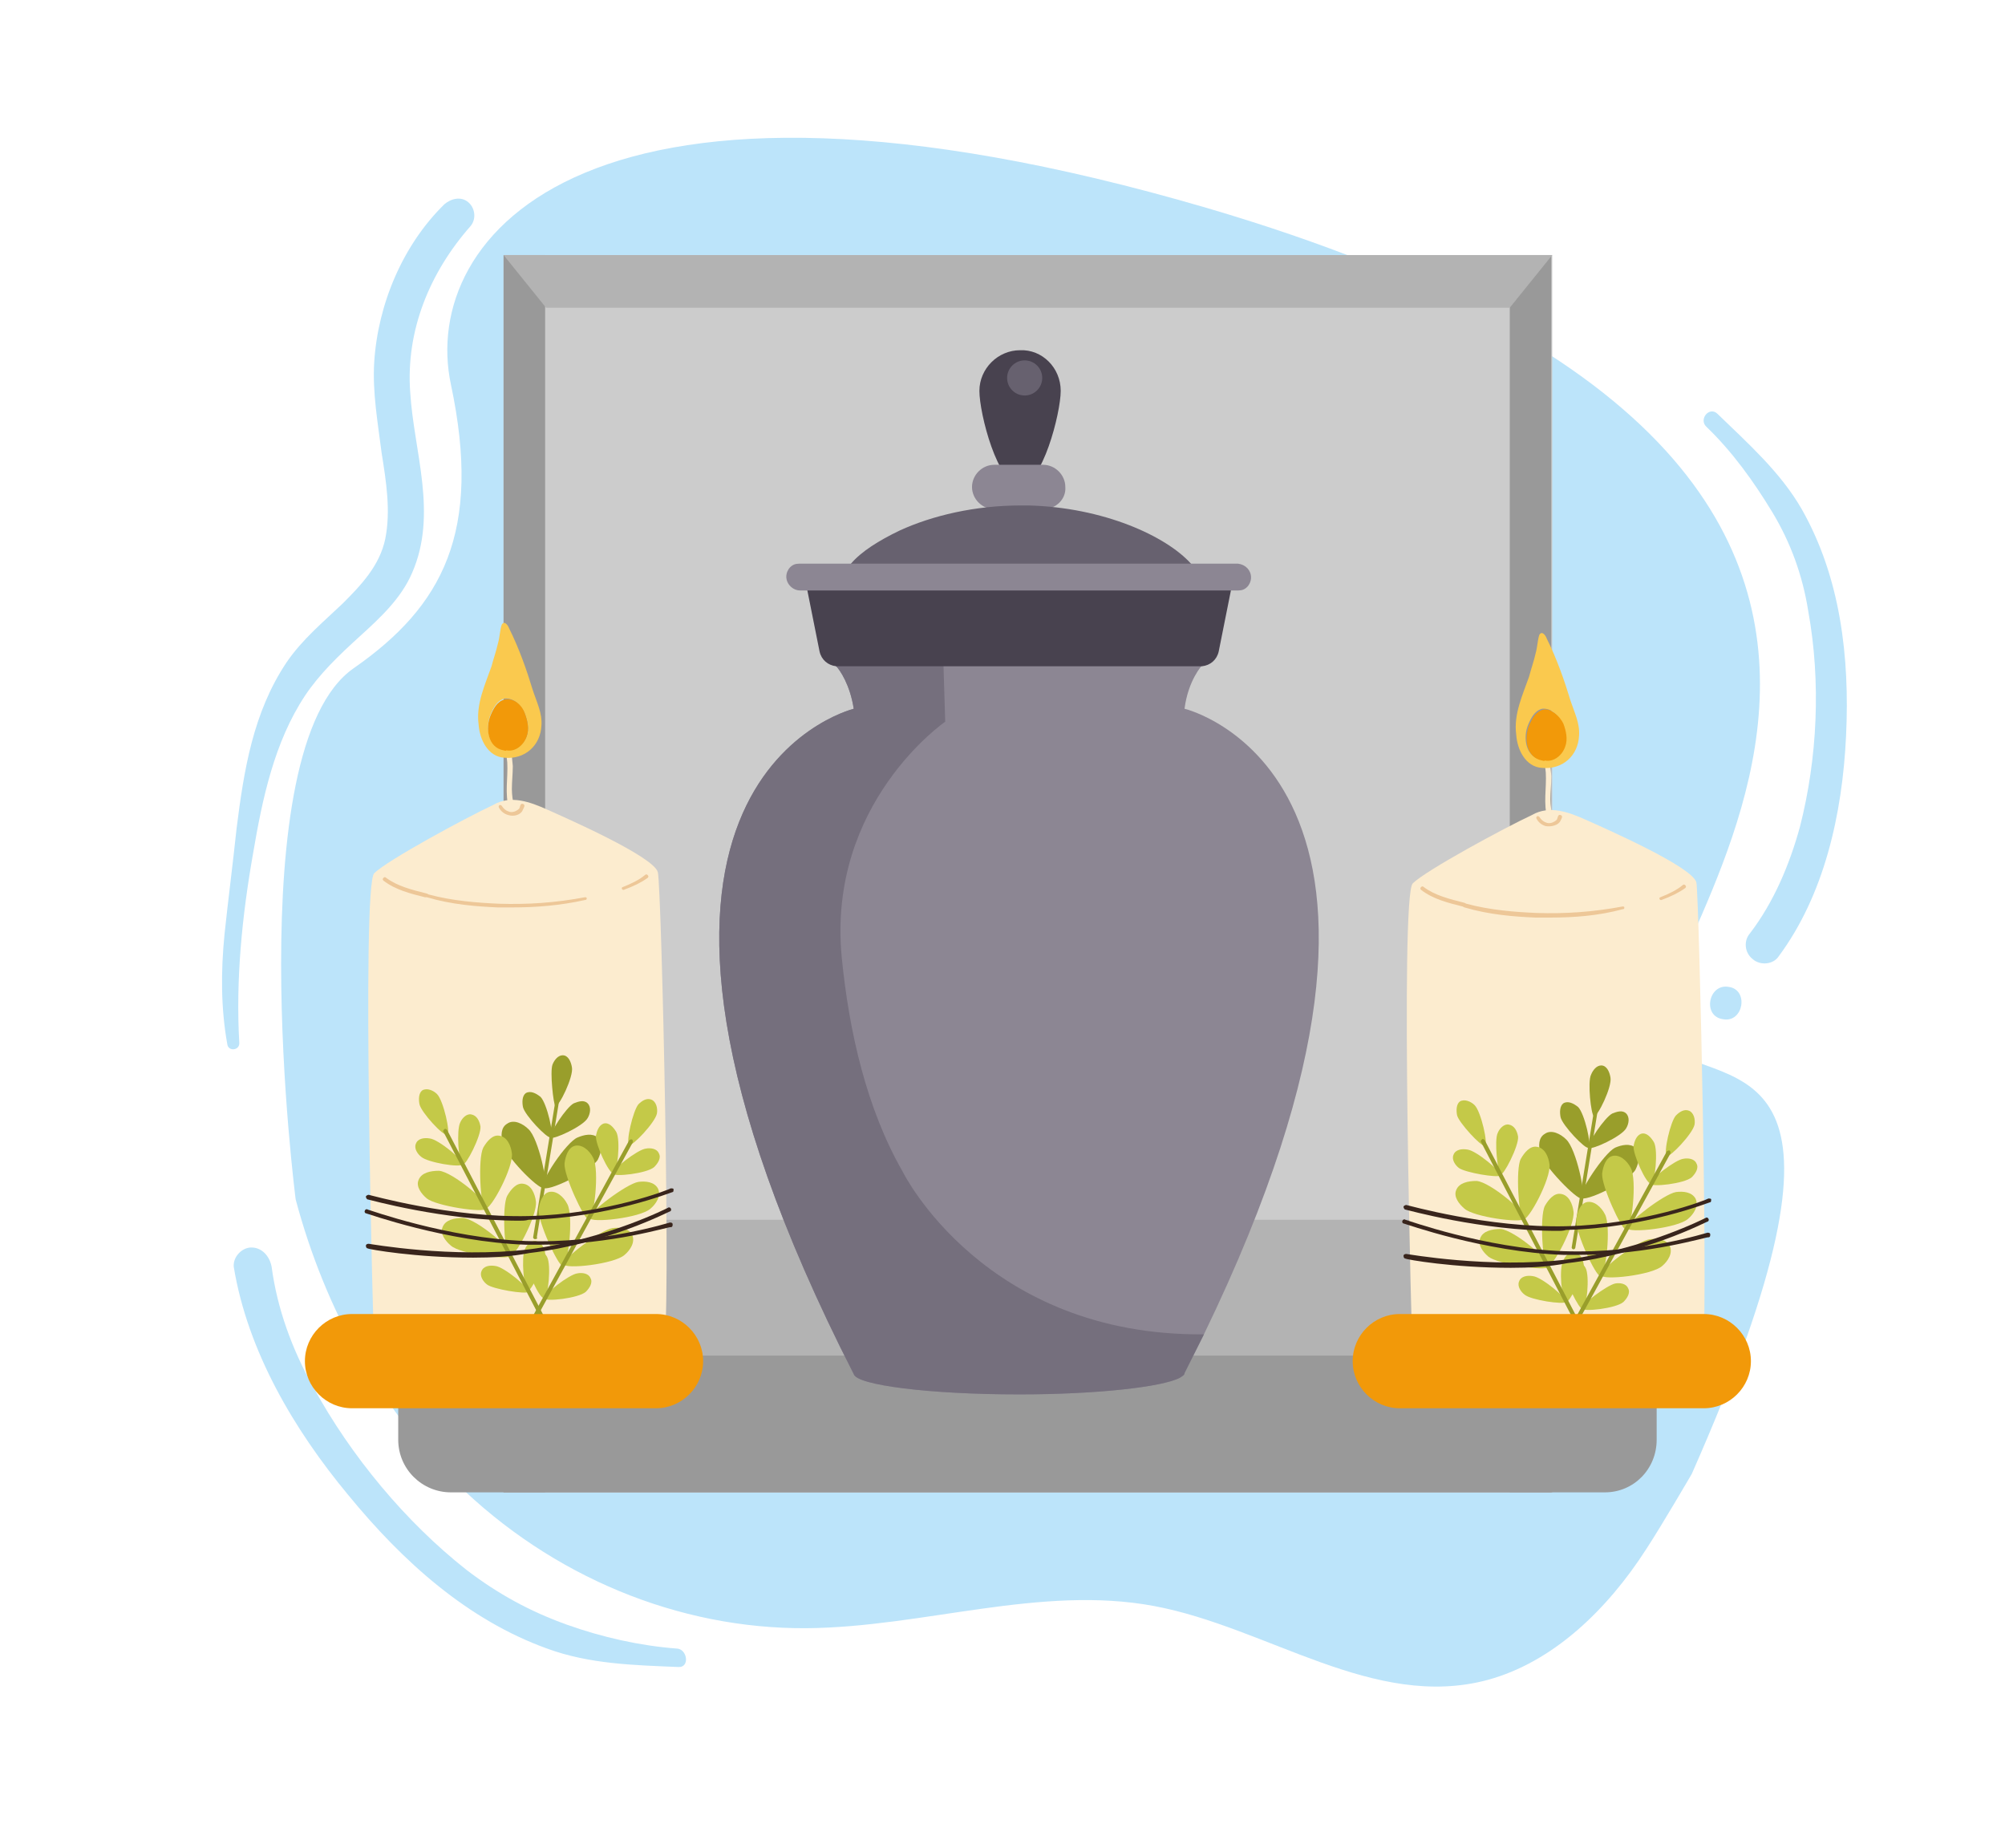 <?xml version="1.0" encoding="UTF-8"?>
<svg xmlns="http://www.w3.org/2000/svg" xml:space="preserve" id="Ebene_1" x="0" y="0" version="1.1" viewBox="0 0 217 200">
  <style>.st0{fill:#bce4fa}.st2{fill:#48424f}.st3{fill:#8c8693}.st4{fill:#67616f}.st33{fill:#b3b3b3}.st34{fill:#999}.st38{fill:#f29909}.st50{fill:#fceccf}.st51{fill:#39251c}.st52{fill:#edc798}.st53{fill:#999e2b}.st54{fill:#c4c948}.st55{fill:#fac94e}</style>
  <path d="M44.4 42.5c-.5-6.7 2.1-13 6.5-18 .7-.8.5-2-.2-2.6-.8-.7-1.9-.4-2.6.2-4.5 4.4-7.2 10.8-7.6 17.1-.2 3.3.4 6.6.8 9.8.5 3.1 1 6.3.4 9.3-.6 2.9-2.6 5-4.6 7-2.1 2-4.4 3.9-6.1 6.4-3.6 5.4-4.6 11.6-5.4 18-.4 3.8-.9 7.6-1.3 11.4-.4 4-.4 8 .3 11.9.1.8 1.3.7 1.3-.1-.4-6.9.3-13.8 1.5-20.6 1-5.9 2.3-12 5.6-17 1.6-2.4 3.7-4.4 5.9-6.4s4.5-4.1 5.7-6.9c2.8-6.4.2-13.1-.2-19.5zM199.8 79.6c.4-8.5-.6-17.1-4.8-24.5-2.3-4-5.8-7.1-9.1-10.3-.9-.9-2.1.6-1.2 1.4 2.8 2.7 5.1 5.9 7.1 9.2 2 3.3 3.3 6.9 3.9 10.7 1.4 7.7 1 16-.9 23.4-1.1 4-2.8 8.1-5.4 11.5-.7.8-.6 2.1.3 2.8.8.7 2.2.6 2.8-.3 4.9-6.6 6.9-15.3 7.3-23.9zM187.1 106.8c-2.2-.4-2.9 3.2-.6 3.5 2.2.4 2.8-3.2.6-3.5z" class="st0"></path>
  <path d="M180.7 113.7c-9.9-5.2 52.3-61.1-50.1-91.2-67-19.6-85.2 3.1-81.8 19.1 3.4 16-.9 24-10.5 30.7C25.7 81 32 129.8 32 129.8c3.2 12 9.2 22.6 17.4 30.7 10.3 10.1 24 15.8 37.9 15.7 12.6-.1 25.3-4.7 37.6-2.4 12.3 2.3 23.8 11.3 36.1 8 7-1.9 12.9-7.5 17.2-14.2 1.7-2.6 4.9-8.1 4.9-8.1 19.8-44.8 5.4-41.7-2.4-45.8z" class="st0"></path>
  <path d="M37.7 161.8c5.9 7.2 12.9 13.5 21.5 16.6 4.6 1.7 9.5 1.8 14.2 2 1.3.1 1-2-.2-2-3.9-.3-8-1.2-11.9-2.6s-7.4-3.3-10.8-5.9c-6.6-5.2-12.5-12.3-16.6-19.8-2.3-4.1-3.9-8.5-4.5-13-.2-1.1-1-2.1-2.2-2.1-1 0-2 1-1.9 2.1 1.5 9.1 6.5 17.6 12.4 24.7z" class="st0"></path>
  <path fill="#ccc" d="M54.5 27.6H168v133.9H54.5z"></path>
  <path d="M54.5 27.6H59v133.9h-4.5zM163.4 27.6h4.5v133.9h-4.5z" class="st34"></path>
  <path d="M163.4 33.3H59.1l-4.6-5.7H168zM54.5 132H168v29.5H54.5z" class="st33"></path>
  <path d="M173.7 161.5H48.8c-3.1 0-5.7-2.5-5.7-5.7v-3.4c0-3.1 2.5-5.7 5.7-5.7h124.8c3.1 0 5.7 2.5 5.7 5.7v3.4c0 3.2-2.5 5.7-5.6 5.7z" class="st34"></path>
  <path d="M114.8 42.3c0 2.4-2 10.2-4.4 10.2-2.4 0-4.4-7.7-4.4-10.2 0-2.4 2-4.4 4.4-4.4 2.4-.1 4.4 1.9 4.4 4.4z" class="st2"></path>
  <path d="M112.9 55.1h-5.3c-1.3 0-2.4-1.1-2.4-2.4 0-1.3 1.1-2.4 2.4-2.4h5.3c1.3 0 2.4 1.1 2.4 2.4.1 1.3-1 2.4-2.4 2.4z" class="st3"></path>
  <path d="M130 63.7v.3c-.1.9-.7 1.7-1.7 2.4-3.1 2.3-10 3.9-17.9 3.9-2.2 0-4.4-.1-6.3-.4-1.3-.1-2.5-.3-3.7-.6-3.4-.7-6.2-1.7-7.9-3-1-.7-1.6-1.6-1.7-2.4v-.3c0-.6.2-1.1.6-1.7.2-.3.4-.6.7-.9 1.1-1.3 3-2.5 5.3-3.6 3.5-1.6 8.1-2.7 13.1-2.7h.8c8.1.2 14.9 3.3 17.6 6.3.3.3.5.6.7.9.2.6.4 1.2.4 1.8z" class="st4"></path>
  <path d="m130.3 144.4-2.1 4.2c0 .2-.2.3-.5.5-1.9 1-9 1.8-17.4 1.8-9.7 0-17.6-1-17.9-2.2-32.4-63.5-.7-71.8 0-72-.4-2.6-1.5-4.2-1.9-4.6l-.1-.1 2-2.3v-4.8l8.9.5 1.7.1 3.1.2 22.1-.8v4.8l1.9 2.3s-1.5 1.6-1.9 4.7c.1 0 31.2 7.6 2.1 67.7z" class="st3"></path>
  <path fill="#756f7d" d="m130.3 144.4-2.1 4.2c0 .2-.2.3-.5.5-1.9 1-9 1.8-17.4 1.8-9.7 0-17.6-1-17.9-2.2-32.4-63.5-.7-71.8 0-72-.4-2.6-1.5-4.2-1.9-4.6l-.1-.1 2-2.3v-4.8l8.9.5.6.9.1 3.2.1 2.1.2 6.5s-12.8 8.8-11.2 25.5c.8 8.1 2.7 16.4 6.6 23.2.1.2 8.9 17.8 32.6 17.6z"></path>
  <path d="m133.6 61.9-.4 2.1-1.3 6.5c-.2.9-.9 1.5-1.8 1.6H90.5c-.9-.1-1.6-.7-1.8-1.6L87.4 64l-.4-2.1h46.6z" class="st2"></path>
  <path d="M135.4 62.5c0 .4-.2.8-.4 1-.3.3-.6.4-1 .4H86.6c-.8 0-1.5-.7-1.5-1.5 0-.4.2-.8.4-1 .3-.3.6-.4 1-.4H134c.8.1 1.4.7 1.4 1.5z" class="st3"></path>
  <circle cx="110.9" cy="40.9" r="1.9" class="st4"></circle>
  <path d="M71.8 145.9c-1 2.1-10.3 3.3-15.2 3.3-4.9 0-16-1.4-16.1-3.1-.1-1.7-1.4-50.2 0-51.6 1.4-1.4 9.9-6 12.9-7.4 1.9-1.1 4-.3 5.8.5 2 .9 11.6 5.1 12 6.8.4 1.6 1.5 49.7.6 51.5z" class="st50"></path>
  <path d="M55.1 87.5c-.5-1.6-.1-3.3-.2-5-.1-.9-.2-1.7-.3-2.6 0-.3-.2-.6-.1-.9.1-.3.5-.1.5.1.2 1.3.4 2.5.5 3.8 0 .8-.1 1.7-.1 2.5 0 .6.1 1.2.2 1.8.2.5-.4.6-.5.3z" class="st50"></path>
  <path d="M54.7 80c-.3 0-.4-.3-.4-.5-.2-.2-.1-.7 0-.9.1-.2.5-.1.6 0 .3.3.5 1.4-.2 1.4z" class="st51"></path>
  <path d="M55 88.2c-.4-.1-.8-.4-1-.8-.1-.2.1-.4.3-.2.2.3.4.5.7.6.4.2.9 0 1.2-.3.1-.2.1-.6.4-.5.3.1.1.4 0 .6-.2.6-1 .8-1.6.6zM55.4 98.2h-1.5c-2.3-.1-5-.3-7.7-1.1H46c-1.6-.4-3.2-.8-4.5-1.8-.1-.1-.1-.2 0-.3.1-.1.2-.1.3 0 1.2.9 2.8 1.3 4.4 1.7l.2.1c2.6.7 5.3.9 7.6 1 3.1.1 6.1-.1 9.3-.7.1 0 .2 0 .2.1s0 .2-.2.2c-2.7.6-5.3.8-7.9.8zM67.5 96.3c-.1 0-.1 0-.2-.1 0-.1 0-.2.1-.2 1-.4 1.8-.8 2.4-1.3.1-.1.2-.1.3 0 .1.1.1.2 0 .3-.7.5-1.5.9-2.6 1.3z" class="st52"></path>
  <path d="M59.8 115.2c.2-.5.6-1 1.1-1 .6 0 .9.7 1 1.3.2 1-1.4 4.3-1.8 4.2-.2-.2-.6-3.7-.3-4.5zM54.4 123.7c-.2-.8-.2-1.7.5-2.1.7-.5 1.7 0 2.3.6 1.1 1 2.2 6.2 1.7 6.4-.7.1-4.3-3.6-4.5-4.9z" class="st53"></path>
  <path d="M62.5 123.1c.7-.3 1.6-.5 2.2 0 .6.6.4 1.6 0 2.4-.8 1.3-5.6 3.6-5.9 3-.4-.6 2.5-4.9 3.7-5.4zM56.6 119.8c-.1-.5-.1-1.2.3-1.5.5-.3 1.1 0 1.6.4.7.7 1.5 4.2 1.1 4.4-.4.1-2.8-2.4-3-3.3z" class="st53"></path>
  <path d="M62.1 119.4c.5-.2 1.1-.4 1.5 0 .4.4.3 1.1 0 1.6-.5.9-3.8 2.4-4 2.1-.2-.4 1.7-3.3 2.5-3.7z" class="st53"></path>
  <path d="M57.9 134.1c-.1 0-.2-.1-.2-.2l2.4-14.7c0-.1.1-.2.2-.2s.2.1.2.2l-2.4 14.7c.1.1 0 .2-.2.2.1 0 0 0 0 0z" class="st53"></path>
  <path d="M45.4 119.5c-.1-.5-.1-1.2.3-1.5.5-.3 1.2 0 1.6.4.7.7 1.5 4.3 1.1 4.4-.4.2-2.8-2.4-3-3.3zM46.2 129.7c-.6-.5-1.2-1.3-.9-2 .3-.8 1.3-1 2.2-1 1.5.1 5.6 3.6 5.2 4.1s-5.5-.3-6.5-1.1z" class="st54"></path>
  <path d="M52.3 124.2c.4-.7 1-1.4 1.7-1.3.9.1 1.3 1.1 1.4 1.9.2 1.5-2.3 6.2-2.9 6-.5-.2-.8-5.4-.2-6.6zM48.8 134.8c-.6-.5-1.2-1.3-.9-2 .3-.8 1.3-1 2.2-1 1.5.1 5.6 3.6 5.2 4.1s-5.5-.2-6.5-1.1z" class="st54"></path>
  <path d="M54.9 129.4c.4-.7 1-1.4 1.7-1.3.9.1 1.3 1.1 1.4 1.9.2 1.5-2.3 6.2-2.9 6-.5-.3-.8-5.5-.2-6.6zM45.6 125.2c-.4-.3-.8-.9-.6-1.4.2-.6.9-.7 1.5-.6 1 .1 3.8 2.5 3.6 2.8-.3.4-3.8-.2-4.5-.8z" class="st54"></path>
  <path d="M49.8 121.5c.2-.5.7-1 1.2-.9.6.1.9.7 1 1.3.1 1-1.6 4.3-1.9 4.1-.5-.2-.7-3.7-.3-4.5zM52.7 139c-.4-.3-.8-.9-.6-1.4.2-.6.9-.7 1.5-.6 1 .1 3.8 2.5 3.6 2.8-.3.3-3.9-.3-4.5-.8z" class="st54"></path>
  <path d="M56.8 135.2c.2-.5.7-1 1.2-.9.6.1.9.7 1 1.3.1 1-1.6 4.3-1.9 4.1-.4-.1-.7-3.7-.3-4.5z" class="st54"></path>
  <path d="M58.7 142.6c-.1.1-.2 0-.3-.1l-10.4-20c-.1-.1 0-.2.1-.3.1-.1.2 0 .3.1l10.4 20c0 .1 0 .2-.1.3z" class="st53"></path>
  <path d="M69.1 119.5c.4-.4.9-.7 1.4-.5.5.2.7.9.6 1.5-.2 1-2.7 3.6-3 3.4-.4-.2.4-3.7 1-4.4zM61.1 125.9c.1-.8.4-1.7 1.1-1.9.8-.2 1.6.5 2 1.3.7 1.3.1 6.7-.5 6.7-.5-.1-2.7-4.8-2.6-6.1z" class="st54"></path>
  <path d="M69.1 127.9c.8-.1 1.7 0 2.1.7.4.8-.2 1.7-.8 2.2-1.1 1-6.5 1.6-6.6 1-.2-.5 4-3.7 5.3-3.9zM58.3 130.9c.1-.8.4-1.7 1.1-1.9.8-.2 1.6.5 2 1.3.7 1.3.1 6.7-.5 6.7-.5 0-2.7-4.8-2.6-6.1z" class="st54"></path>
  <path d="M66.3 132.9c.8-.1 1.7 0 2.1.7.4.8-.2 1.7-.8 2.2-1.1 1-6.5 1.6-6.6 1-.2-.5 4-3.7 5.3-3.9zM64.5 122.9c.1-.5.3-1.1.8-1.3.6-.2 1.1.4 1.4.9.5.9.1 4.5-.3 4.5-.5 0-2-3.2-1.9-4.1z" class="st54"></path>
  <path d="M69.9 124.3c.5-.1 1.2 0 1.4.5.3.5-.1 1.1-.5 1.5-.8.7-4.4 1.1-4.5.7-.1-.4 2.7-2.6 3.6-2.7zM57 136.4c.1-.5.3-1.1.8-1.3.6-.2 1.1.4 1.4.9.5.9.1 4.5-.3 4.5-.5.1-2-3.2-1.9-4.1z" class="st54"></path>
  <path d="M62.5 137.8c.5-.1 1.2 0 1.4.5.3.5-.1 1.1-.5 1.5-.8.7-4.4 1.1-4.5.7-.1-.4 2.7-2.6 3.6-2.7z" class="st54"></path>
  <path d="M57.4 143.4c-.1-.1-.1-.2-.1-.3l10.8-19.7c.1-.1.2-.1.3-.1.1.1.1.2.1.3l-10.8 19.7c-.1.2-.2.2-.3.1z" class="st53"></path>
  <path d="M56.2 132.1c-8.2 0-16.3-2.3-16.4-2.3-.1 0-.2-.2-.2-.3 0-.1.2-.2.3-.2.1 0 8.8 2.5 17.3 2.3 8.5-.2 15.3-2.9 15.4-3 .1 0 .3 0 .3.1s0 .3-.1.3-7 2.8-15.6 3c-.3.1-.7.1-1 .1z" class="st51"></path>
  <path d="M58.5 134.7h-1.6c-8.6-.3-17.2-3.4-17.3-3.4-.1 0-.2-.2-.1-.3 0-.1.2-.2.3-.1.1 0 8.6 3.1 17.1 3.4 8.5.3 15.5-2 15.6-2 .1 0 .3 0 .3.2 0 .1 0 .3-.2.3-.1-.1-6.3 1.9-14.1 1.9z" class="st51"></path>
  <path d="M51.2 136.1c-6.2 0-11.3-.9-11.4-1-.1 0-.2-.1-.2-.3 0-.1.1-.2.3-.2.1 0 9 1.6 17.4.6 8.4-1.1 15-4.5 15-4.5.1-.1.3 0 .3.1.1.1 0 .3-.1.3s-6.7 3.5-15.2 4.5c-2 .4-4.1.5-6.1.5z" class="st51"></path>
  <path d="M57 79.7c.3-.8.1-1.7-.2-2.5-.4-.9-1.2-1.7-2.2-1.6-.8.2-1.2 1-1.5 1.7-.6 1.4-.3 3.5 1.4 3.8h.3c1 .3 1.9-.6 2.2-1.4zm.7-4.9c.4 1.2 1 2.4.9 3.7-.1 2.2-1.8 3.7-4 3.5-1.8-.1-2.7-2-2.8-3.6-.3-2.2.7-4.3 1.4-6.3.2-.8.5-1.6.7-2.5.2-.7.2-1.4.4-2 .3-.5.7.1.8.4 1.1 2.2 1.9 4.5 2.6 6.8z" class="st55"></path>
  <path d="M56.8 77.2c.3.8.5 1.7.2 2.5-.3.9-1.2 1.7-2.2 1.5-.1.1-.2 0-.3 0-1.7-.3-2-2.4-1.4-3.8.3-.7.7-1.5 1.5-1.7 1-.2 1.9.6 2.2 1.5z" class="st38"></path>
  <path d="M184.2 147c-1 2.1-10.3 3.3-15.2 3.3-4.9 0-16-1.4-16.1-3.1-.1-1.7-1.4-50.2 0-51.6 1.4-1.4 9.9-6 12.9-7.4 1.9-1.1 4-.3 5.8.5 2 .9 11.6 5.1 12 6.8.3 1.6 1.4 49.8.6 51.5z" class="st50"></path>
  <path d="M167.5 88.6c-.5-1.6-.1-3.3-.2-5-.1-.9-.2-1.7-.3-2.6 0-.3-.2-.6-.1-.9.1-.3.5-.1.5.1.2 1.3.4 2.5.5 3.8 0 .8-.1 1.7-.1 2.5 0 .6.1 1.2.2 1.8.1.5-.4.7-.5.3z" class="st50"></path>
  <path d="M167.1 81.1c-.3 0-.4-.3-.4-.5-.2-.2-.1-.7 0-.9.1-.2.5-.1.6 0 .2.3.5 1.4-.2 1.4z" class="st51"></path>
  <path d="M167.3 89.4c-.4-.1-.8-.4-1-.8-.1-.2.1-.4.3-.2.2.3.4.5.7.6.4.2.9 0 1.2-.3.1-.2.1-.6.4-.5.3.1.1.4 0 .6-.2.5-1 .7-1.6.6zM167.7 99.3h-1.5c-2.3-.1-5-.3-7.7-1.1l-.2-.1c-1.6-.4-3.2-.8-4.5-1.8-.1-.1-.1-.2 0-.3.1-.1.2-.1.3 0 1.2.9 2.8 1.3 4.4 1.7l.2.1c2.6.7 5.3.9 7.6 1 3.1.1 6.1-.1 9.3-.7.1 0 .2 0 .2.1s0 .2-.2.2c-2.6.7-5.2.9-7.9.9zM179.8 97.4c-.1 0-.1 0-.2-.1 0-.1 0-.2.1-.2 1-.4 1.8-.8 2.4-1.3.1-.1.2-.1.3 0 .1.1.1.2 0 .3-.7.5-1.5.9-2.6 1.3.1 0 0 0 0 0z" class="st52"></path>
  <path d="M172.2 116.3c.2-.5.6-1 1.1-1 .6 0 .9.7 1 1.3.2 1-1.4 4.3-1.8 4.2-.3-.2-.7-3.7-.3-4.5zM166.7 124.8c-.2-.8-.2-1.7.5-2.1.7-.5 1.7 0 2.3.6 1.1 1 2.2 6.2 1.7 6.4s-4.2-3.6-4.5-4.9z" class="st53"></path>
  <path d="M174.8 124.2c.7-.3 1.6-.5 2.2 0 .6.6.4 1.6 0 2.4-.8 1.3-5.6 3.6-5.9 3-.3-.5 2.5-4.8 3.7-5.4zM168.9 120.9c-.1-.5-.1-1.2.3-1.5.5-.3 1.1 0 1.6.4.7.7 1.5 4.2 1.1 4.4-.3.2-2.8-2.4-3-3.3z" class="st53"></path>
  <path d="M174.5 120.5c.5-.2 1.1-.4 1.5 0 .4.4.3 1.1 0 1.6-.5.9-3.8 2.4-4 2.1-.3-.4 1.7-3.3 2.5-3.7z" class="st53"></path>
  <path d="M170.3 135.2c-.1 0-.2-.1-.2-.2l2.4-14.7c0-.1.1-.2.2-.2s.2.1.2.2l-2.4 14.7c0 .1-.1.2-.2.2z" class="st53"></path>
  <path d="M157.7 120.7c-.1-.5-.1-1.2.3-1.5.5-.3 1.2 0 1.6.4.7.7 1.5 4.3 1.1 4.4-.4.1-2.8-2.5-3-3.3zM158.5 130.8c-.6-.5-1.2-1.3-.9-2 .3-.8 1.3-1 2.2-1 1.5.1 5.6 3.6 5.2 4.1s-5.5-.2-6.5-1.1z" class="st54"></path>
  <path d="M164.6 125.4c.4-.7 1-1.4 1.7-1.3.9.1 1.3 1.1 1.4 1.9.2 1.5-2.3 6.2-2.9 6-.4-.3-.8-5.5-.2-6.6zM161.1 136c-.6-.5-1.2-1.3-.9-2 .3-.8 1.3-1 2.2-1 1.5.1 5.6 3.6 5.2 4.1-.3.5-5.5-.3-6.5-1.1z" class="st54"></path>
  <path d="M167.2 130.5c.4-.7 1-1.4 1.7-1.3.9.1 1.3 1.1 1.4 1.9.2 1.5-2.3 6.2-2.9 6-.4-.2-.8-5.4-.2-6.6zM157.9 126.4c-.4-.3-.8-.9-.6-1.4.2-.6.9-.7 1.5-.6 1 .1 3.8 2.5 3.6 2.8-.3.3-3.8-.3-4.5-.8z" class="st54"></path>
  <path d="M162.1 122.6c.2-.5.7-1 1.2-.9.6.1.9.7 1 1.3.1 1-1.6 4.3-1.9 4.1s-.7-3.7-.3-4.5zM165 140.1c-.4-.3-.8-.9-.6-1.4.2-.6.9-.7 1.5-.6 1 .1 3.8 2.5 3.6 2.8-.3.3-3.8-.2-4.5-.8z" class="st54"></path>
  <path d="M169.2 136.4c.2-.5.7-1 1.2-.9.6.1.9.7 1 1.3.1 1-1.6 4.3-1.9 4.1-.5-.2-.8-3.7-.3-4.5z" class="st54"></path>
  <path d="M171 143.7c-.1.1-.2 0-.3-.1l-10.4-20c-.1-.1 0-.2.1-.3.1-.1.2 0 .3.1l10.4 20c0 .1 0 .3-.1.3z" class="st53"></path>
  <path d="M181.4 120.7c.4-.4.9-.7 1.4-.5.5.2.7.9.6 1.5-.2 1-2.7 3.6-3 3.4-.4-.3.4-3.8 1-4.4zM173.4 127c.1-.8.4-1.7 1.1-1.9.8-.2 1.6.5 2 1.3.7 1.3.1 6.7-.5 6.7-.5 0-2.7-4.8-2.6-6.1z" class="st54"></path>
  <path d="M181.4 129c.8-.1 1.7 0 2.1.7.4.8-.2 1.7-.8 2.2-1.1 1-6.5 1.6-6.6 1-.1-.5 4-3.7 5.3-3.9zM170.6 132c.1-.8.4-1.7 1.1-1.9.8-.2 1.6.5 2 1.3.7 1.3.1 6.7-.5 6.7-.5 0-2.7-4.7-2.6-6.1z" class="st54"></path>
  <path d="M178.6 134.1c.8-.1 1.7 0 2.1.7.4.8-.2 1.7-.8 2.2-1.1 1-6.5 1.6-6.6 1-.2-.6 4-3.8 5.3-3.9zM176.8 124c.1-.5.3-1.1.8-1.3.6-.2 1.1.4 1.4.9.5.9.1 4.5-.3 4.5-.5.1-2-3.2-1.9-4.1z" class="st54"></path>
  <path d="M182.2 125.4c.5-.1 1.2 0 1.4.5.3.5-.1 1.1-.5 1.5-.8.7-4.4 1.1-4.5.7-.1-.4 2.7-2.6 3.6-2.7zM169.4 137.6c.1-.5.3-1.1.8-1.3.6-.2 1.1.4 1.4.9.5.9.1 4.5-.3 4.5s-2-3.2-1.9-4.1z" class="st54"></path>
  <path d="M174.8 138.9c.5-.1 1.2 0 1.4.5.3.5-.1 1.1-.5 1.5-.8.7-4.4 1.1-4.5.7-.1-.4 2.7-2.5 3.6-2.7z" class="st54"></path>
  <path d="M169.7 144.6c-.1-.1-.1-.2-.1-.3l10.8-19.7c.1-.1.2-.1.3-.1.1.1.1.2.1.3L170 144.5c0 .1-.2.1-.3.1z" class="st53"></path>
  <path d="M168.5 133.2c-8.2 0-16.3-2.3-16.4-2.3-.1 0-.2-.2-.2-.3 0-.1.2-.2.3-.2.1 0 8.8 2.5 17.3 2.3 8.5-.2 15.3-2.9 15.4-3 .1 0 .3 0 .3.1s0 .3-.1.3-7 2.8-15.6 3c-.3.1-.6.1-1 .1z" class="st51"></path>
  <path d="M170.8 135.8h-1.6c-8.6-.3-17.2-3.4-17.3-3.4-.1 0-.2-.2-.1-.3 0-.1.2-.2.3-.1.1 0 8.6 3.1 17.1 3.4 8.5.3 15.5-2 15.6-2 .1 0 .3 0 .3.2 0 .1 0 .3-.2.3-.1-.1-6.3 1.9-14.1 1.9z" class="st51"></path>
  <path d="M163.5 137.2c-6.2 0-11.3-.9-11.4-1-.1 0-.2-.1-.2-.3 0-.1.1-.2.3-.2.1 0 9 1.6 17.4.6 8.4-1.1 15-4.5 15-4.5.1-.1.3 0 .3.1.1.1 0 .3-.1.3s-6.7 3.5-15.2 4.5c-2 .4-4.1.5-6.1.5z" class="st51"></path>
  <path d="M169.3 80.8c.3-.8.1-1.7-.2-2.5-.4-.9-1.2-1.7-2.2-1.6-.8.2-1.2 1-1.5 1.7-.6 1.4-.3 3.5 1.4 3.8h.3c1.1.3 1.9-.5 2.2-1.4zm.7-4.9c.4 1.2 1 2.4.9 3.7-.1 2.2-1.8 3.7-4 3.5-1.8-.1-2.7-2-2.8-3.6-.3-2.2.7-4.3 1.4-6.3.2-.8.5-1.6.7-2.5.2-.7.2-1.4.4-2 .3-.5.7.1.8.4 1.1 2.2 1.9 4.5 2.6 6.8z" class="st55"></path>
  <path d="M169.2 78.3c.3.8.5 1.7.2 2.5-.3.9-1.2 1.7-2.2 1.5-.1.1-.2 0-.3 0-1.7-.3-2-2.4-1.4-3.8.3-.7.7-1.5 1.5-1.7.9-.2 1.8.7 2.2 1.5zM71 152.4H38.1c-2.8 0-5.1-2.3-5.1-5.1s2.3-5.1 5.1-5.1H71c2.8 0 5.1 2.3 5.1 5.1s-2.3 5.1-5.1 5.1zM184.4 152.4h-32.9c-2.8 0-5.1-2.3-5.1-5.1s2.3-5.1 5.1-5.1h32.9c2.8 0 5.1 2.3 5.1 5.1s-2.3 5.1-5.1 5.1z" class="st38"></path>
</svg>
